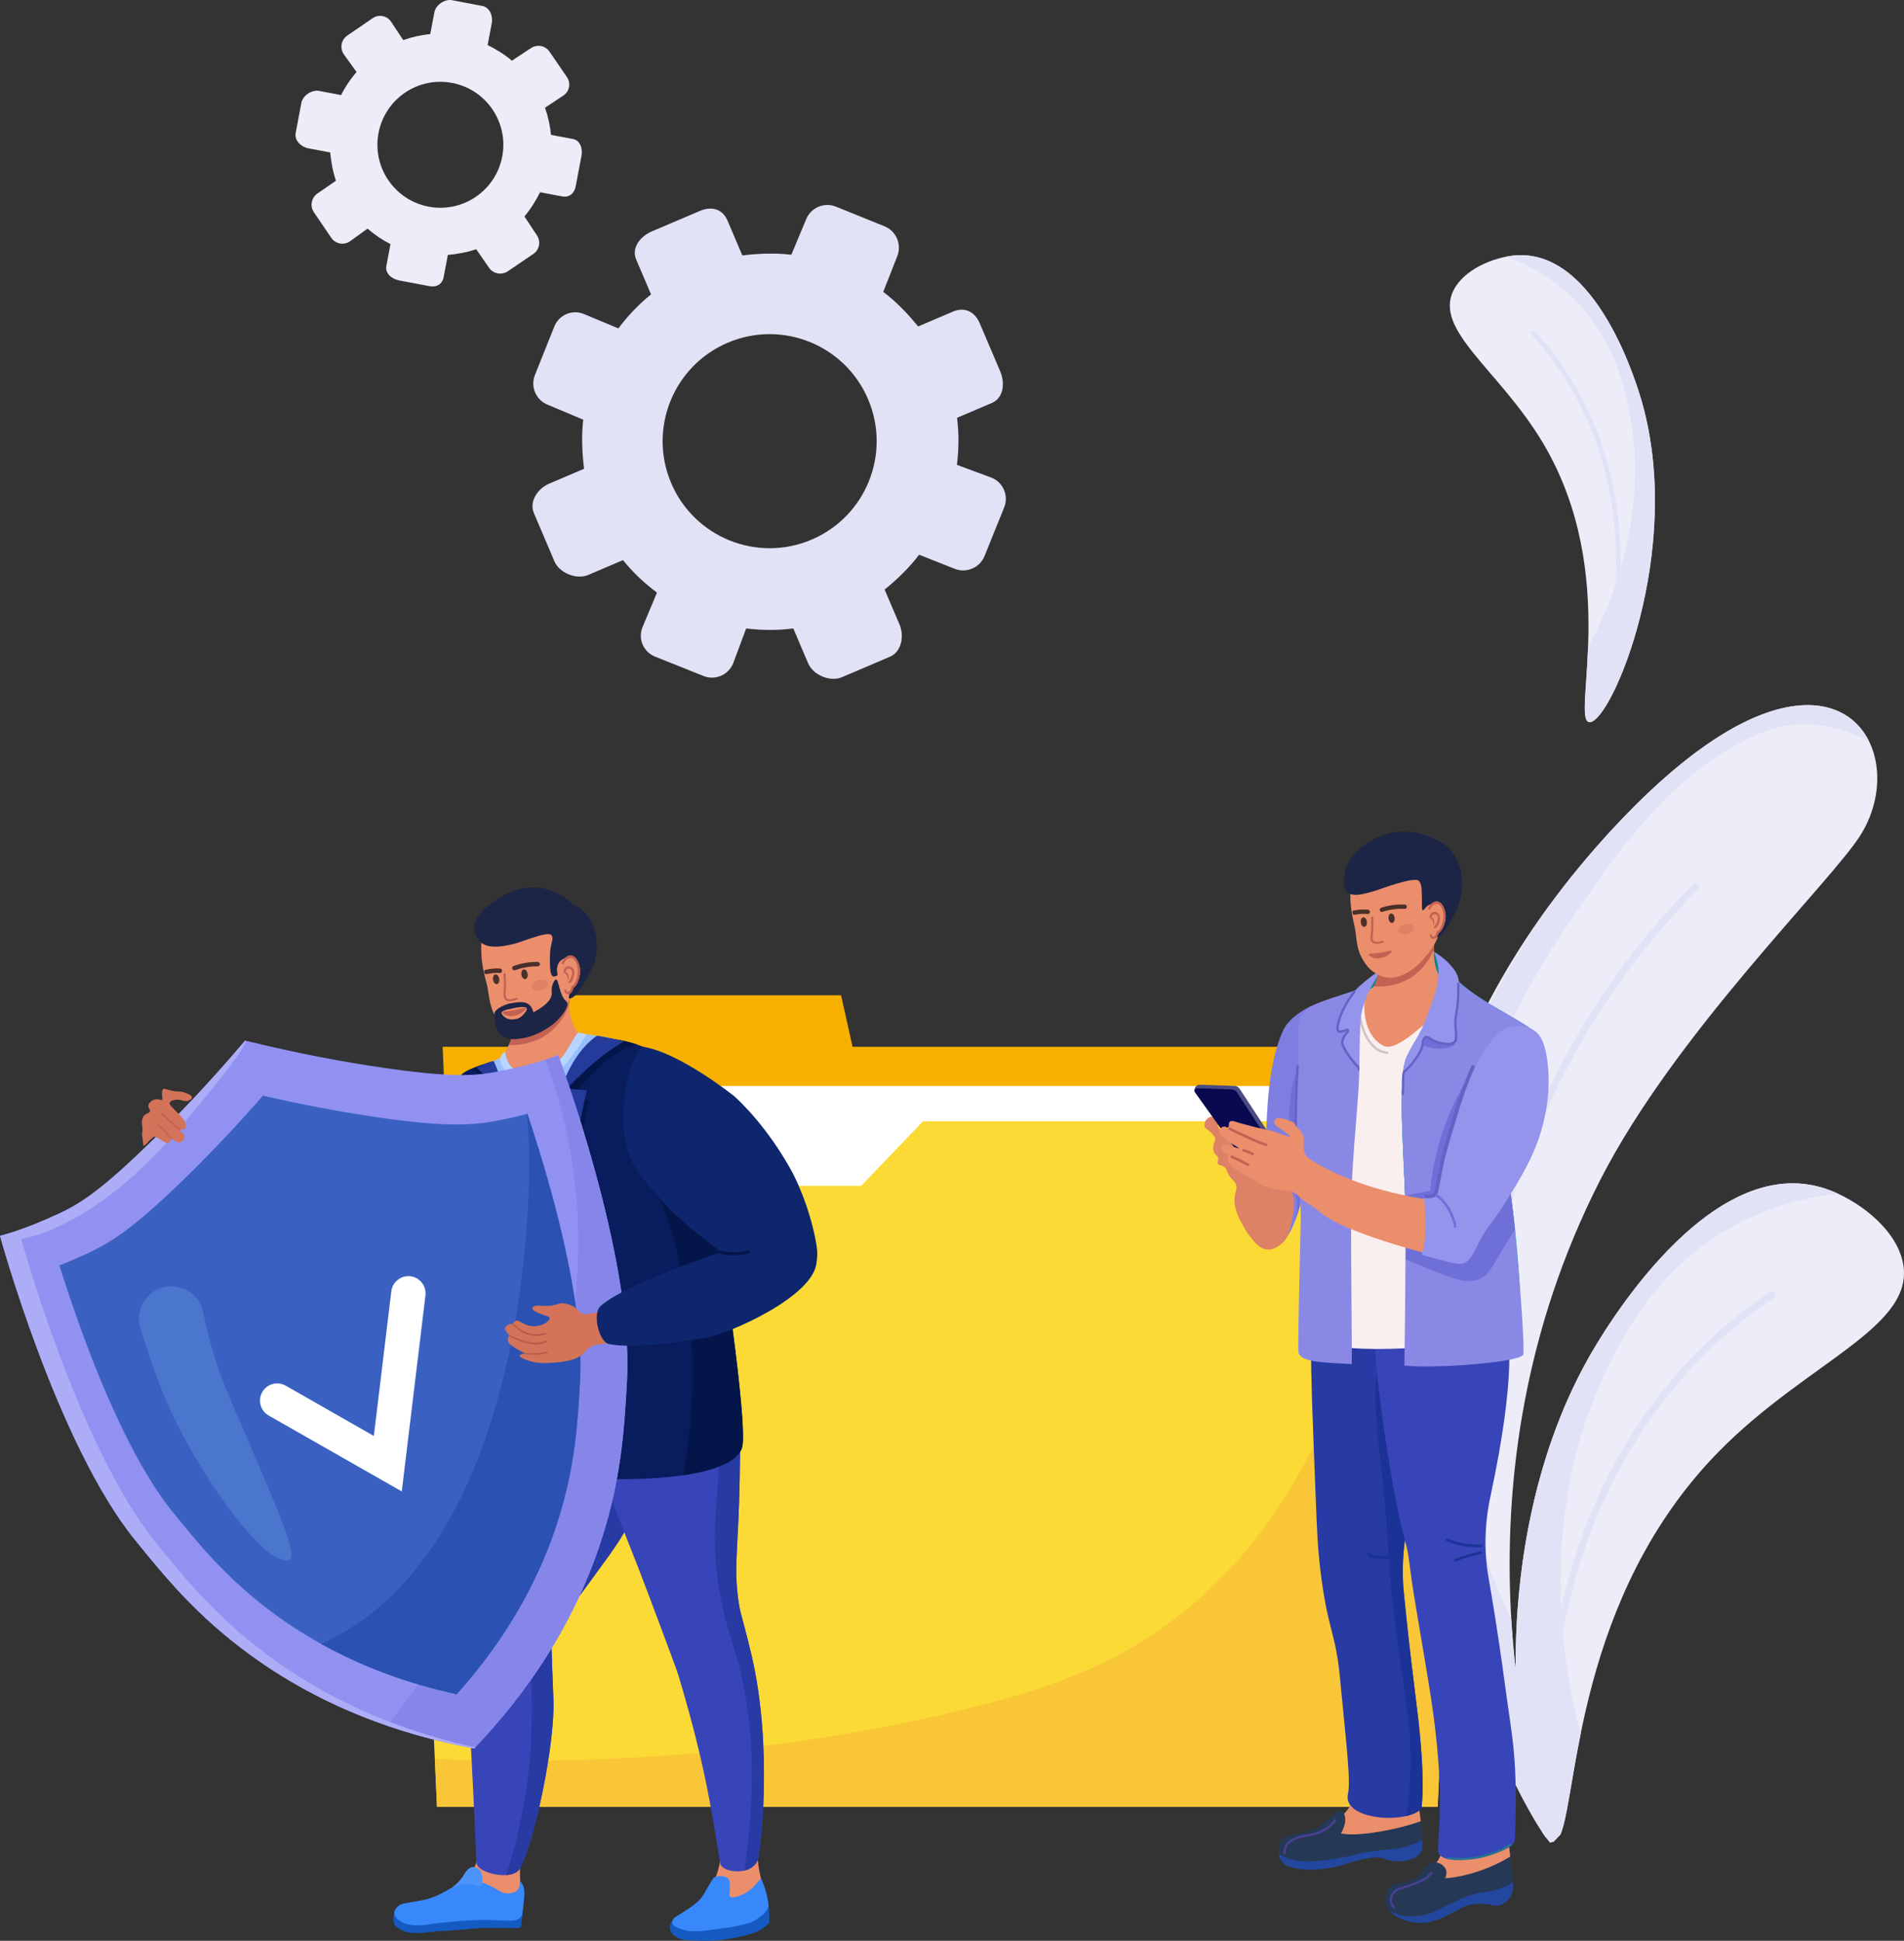 <?xml version="1.0" encoding="UTF-8"?>
<svg id="Calque_2" data-name="Calque 2" xmlns="http://www.w3.org/2000/svg" viewBox="0 0 1358.49 1384.43">
  <rect x="0" y="0" width="1358.49" height="1384.43" fill="#333333" stroke="none"/>
  <defs>
    <style>
      .cls-1 {
        fill: #adadf7;
      }

      .cls-2 {
        fill: #257493;
      }

      .cls-3 {
        fill: #fff;
      }

      .cls-4 {
        fill: #3845b8;
      }

      .cls-5 {
        fill: #c36252;
      }

      .cls-6 {
        fill: #b55848;
      }

      .cls-7 {
        fill: #6363c6;
      }

      .cls-8 {
        fill: #2b52b2;
      }

      .cls-9 {
        fill: #9191f2;
      }

      .cls-10 {
        fill: #f7b000;
      }

      .cls-11 {
        fill: #243b9b;
      }

      .cls-12 {
        fill: #3a61c1;
      }

      .cls-13 {
        fill: #081c5e;
      }

      .cls-14 {
        fill: #8989e5;
      }

      .cls-15 {
        fill: #145ac1;
      }

      .cls-16 {
        fill: #7e7ee0;
      }

      .cls-17 {
        fill: #f9c638;
      }

      .cls-18 {
        fill: #4a76ce;
      }

      .cls-19 {
        fill: #b8d5ff;
      }

      .cls-20 {
        fill: #253956;
      }

      .cls-21 {
        fill: #1b3396;
      }

      .cls-22 {
        fill: #0c8787;
      }

      .cls-23 {
        fill: #dd8064;
      }

      .cls-24 {
        fill: #4a4096;
      }

      .cls-25 {
        fill: #17a1a4;
      }

      .cls-26 {
        fill: #e2e2f7;
      }

      .cls-27 {
        fill: #49302a;
      }

      .cls-28 {
        fill: #ededf9;
      }

      .cls-29 {
        fill: #3888fc;
      }

      .cls-30 {
        fill: #8686ea;
      }

      .cls-31 {
        fill: #d37359;
      }

      .cls-32 {
        fill: #23479e;
      }

      .cls-33 {
        fill: #9494ed;
      }

      .cls-34 {
        fill: #f9efef;
      }

      .cls-35 {
        fill: #0d266d;
      }

      .cls-36 {
        fill: #d0c4c4;
      }

      .cls-37 {
        fill: #4c94fc;
      }

      .cls-38 {
        fill: #dd8266;
      }

      .cls-39 {
        fill: #1c2546;
      }

      .cls-40 {
        fill: #283aa3;
      }

      .cls-41 {
        fill: #4b4b82;
      }

      .cls-42 {
        fill: #eb8e6c;
      }

      .cls-43 {
        fill: #041649;
      }

      .cls-44 {
        fill: #fcda35;
      }

      .cls-45 {
        fill: #6f6fd8;
      }

      .cls-46 {
        fill: #97bfff;
      }

      .cls-47 {
        fill: #ffe85f;
      }

      .cls-48 {
        fill: #090951;
      }
    </style>
  </defs>
  <g id="_Ñëîé_1" data-name="Ñëîé 1">
    <g>
      <g>
        <g>
          <path class="cls-28" d="M1080.28,182.26c-14.72,1.42-35.41,9.75-43.04,24.52-14.84,28.72,32.52,57,63.63,109.18,56.44,94.65,18.95,200.02,33.55,199.17,15.6-.91,67.01-121.63,37.27-227.72-3.25-11.61-32.31-110.85-91.4-105.15Z"/>
          <path class="cls-26" d="M1080.28,182.26c-1.86,.18-3.82,.47-5.84,.87,11.78,4.23,25.06,10.69,37.84,20.75,40.7,32.01,48.35,78.31,51.9,99.8,1.72,10.41,9.64,63.5-17.69,129.87-4.11,9.98-8.65,19.35-13.42,28.11-1.19,32.4-5.28,53.86,1.34,53.47,15.6-.91,67.01-121.63,37.27-227.72-3.25-11.61-32.31-110.85-91.4-105.15Z"/>
          <path class="cls-26" d="M1094.82,235.87c-.89,.04-1.39,.06-2.27,.09-.7,.64-.82,1.64-.27,2.24,18.37,20.06,32.87,43.07,43.09,68.43,21.5,53.32,19.58,106.04,14,141.4-.14,.88,.45,1.59,1.33,1.59,.88,0,1.71-.71,1.85-1.59,5.64-35.74,7.58-89.04-14.16-142.96-10.34-25.64-24.99-48.91-43.57-69.19Z"/>
        </g>
        <g>
          <path class="cls-28" d="M1159.17,582.21c-293.11,303.73-91.15,670.07-53.84,731.45,.82,1.35,2.62,.63,2.12-.85-15.8-46.98-75.29-256.13,34.23-470.94,53.69-105.3,165.24-213.04,185.96-246.44,39.81-64.17-22.53-164.45-168.48-13.22Z"/>
          <path class="cls-26" d="M1159.17,582.21c-292.51,303.11-78.88,704.4-54.07,731.07,1.11,1.2,2.73,.66,2.22-.88-7.49-22.35-24.35-79.88-28.99-156.72-28.96-63.73-50.54-137.08-49.34-213.04,.79-50,11.87-127.92,45.62-204.63,18.09-41.11,36.42-67.61,60.8-102.86,34.71-50.18,66.38-84.03,106.62-105.53,15.73-8.4,32.32-14.69,53.72-12.62,14.72,1.42,27.63,6.4,37.81,11.78-18.15-36.62-78.05-46.39-174.39,53.44Z"/>
          <path class="cls-26" d="M1211.78,630.7c-.95-1.06-2.43-1.23-3.29-.37-35.99,35.93-66.78,77.35-91.55,123.15-31.7,58.62-53.75,125.17-63.75,192.45-13.88,93.34-4.48,175,5.85,227.06,3.31,16.69,7.3,33.51,11.86,50.03,.37,1.35,1.68,2.29,2.91,2.08,1.22-.2,1.91-1.45,1.54-2.8-4.52-16.39-8.48-33.07-11.76-49.63-10.25-51.65-19.57-132.66-5.8-225.28,9.93-66.77,31.8-132.81,63.27-191,24.58-45.46,55.15-86.57,90.87-122.24,.86-.86,.8-2.41-.15-3.47h0Z"/>
          <g>
            <path class="cls-28" d="M1303.35,848.23c-84.01-29.16-161.36,105.07-170.19,120.83-80.75,143.95-48.51,337.86-26.13,344.69,.44,.14,.87,.19,1.28,.17l5.05-5.29c12.36-28.87,11.51-169.68,112.82-273.01,63.72-64.99,142.66-89.45,131.18-136.5-5.9-24.19-33.08-43.62-54.01-50.89Z"/>
            <path class="cls-26" d="M1133.16,969.06c-80.75,143.95-48.51,337.86-26.13,344.69,.44,.13,.86,.19,1.27,.18l5.06-5.3c4.66-10.87,7.44-37.61,14.51-72.25-3.87-14.43-7.16-29.67-9.62-45.66-16.36-106.28,13.92-180.78,20.1-195.33,12.76-30.03,40.24-94.74,110.8-126.98,22.16-10.12,43.77-14.85,62.41-16.85-2.79-1.3-5.55-2.41-8.2-3.33-84.02-29.16-161.36,105.07-170.19,120.82Z"/>
            <path class="cls-26" d="M1263.25,921.15c-34.21,22.97-63.76,51.68-87.86,85.36-50.68,70.82-66.68,149.1-71.08,203.13-.11,1.33,.85,2.66,2.13,2.97,1.28,.31,2.39-.52,2.5-1.84,4.36-53.45,20.18-130.88,70.3-200.92,23.83-33.3,53.05-61.69,86.89-84.41,1-.67,1.18-2.17,.4-3.36-1.28-.37-2-.57-3.27-.94Z"/>
          </g>
        </g>
      </g>
      <path class="cls-28" d="M316.57,197.52l2.97-15.68c6.58-.57,13.87-1.86,20.22-4.07l9.16,13.22c2.96,4.35,9.03,5.5,13.38,2.54l18.24-12.39c4.35-2.96,5.5-8.94,2.54-13.29l-8.92-13.47c4.38-5.1,8.25-11.34,11.19-17.26l15.68,2.97c5.17,.98,8.78-2.13,9.75-7.3l4.1-21.64c.98-5.17-.93-11.02-6.1-12l-15.68-2.97c-.57-6.58-2.03-12.99-4.24-19.33l13.14-8.72c4.35-2.96,5.46-8.81,2.49-13.16l-12.41-18.13c-2.96-4.35-8.95-5.45-13.3-2.49l-13.54,8.94c-5.1-4.38-11.41-8.23-17.33-11.17l2.97-15.68c.98-5.17-1.54-11.21-6.71-12.19L322.54,.14c-5.17-.98-11.61,3.36-12.59,8.53l-2.97,15.68c-6.58,.57-12.93,2.04-19.27,4.25l-8.69-13.13c-2.96-4.35-8.8-5.45-13.14-2.49l-18.13,12.42c-4.35,2.96-5.44,8.95-2.48,13.3l9.11,12.66c-4.38,5.1-8.06,10.53-11,16.45l-15.68-2.97c-5.17-.98-11.67,3.28-12.65,8.45l-4.1,21.64c-.98,5.17,3.82,9.88,8.99,10.86l15.68,2.97c.57,6.58,1.88,13.81,4.09,20.15l-13.22,9.13c-4.35,2.96-5.5,9.02-2.53,13.36l12.39,18.24c2.96,4.35,8.94,5.5,13.29,2.54l12.59-9.09c5.1,4.38,10.46,8.08,16.38,11.02l-2.97,15.68c-.98,5.17,3.87,9.24,9.04,10.22l21.64,4.1c5.17,.98,9.28-1.39,10.26-6.56Zm-46.5-102.61c4.62-24.38,28.12-40.39,52.5-35.77s40.39,28.12,35.77,52.5c-4.62,24.38-28.12,40.39-52.5,35.77-24.38-4.62-40.39-28.12-35.77-52.5Z"/>
      <path class="cls-26" d="M680.01,222.25l-24.95,10.63c-7.03-8.75-15.75-17.83-24.87-24.7l10.01-25.44c3.34-8.3-.77-17.96-9.07-21.3l-34.75-14.05c-8.3-3.34-17.83,.68-21.17,8.98l-10.59,25.34c-11.34-1.37-23.82-.92-34.95,.52l-10.63-24.95c-3.51-8.23-11.31-10.38-19.54-6.87l-34.44,14.67c-8.23,3.5-14.69,11.73-11.18,19.96l10.63,24.95c-8.75,7.03-16.43,15.15-23.3,24.27l-24.74-10.31c-8.3-3.34-17.61,.63-20.95,8.92l-13.87,34.68c-3.34,8.3,.77,17.8,9.07,21.14l25.42,10.67c-1.37,11.34-.83,23.91,.61,35.03l-24.95,10.63c-8.23,3.5-14.38,12.77-10.87,21l14.67,34.44c3.51,8.23,15.73,13.23,23.96,9.72l24.95-10.63c7.03,8.75,15.11,16.32,24.23,23.19l-10.33,24.69c-3.34,8.3,.61,17.58,8.91,20.92l34.67,13.86c8.3,3.34,17.79-.77,21.13-9.07l9.27-24.83c11.34,1.37,22.5,1.43,33.63-.01l10.63,24.95c3.5,8.23,15.66,13.39,23.89,9.88l34.44-14.67c8.23-3.5,10.33-14.74,6.83-22.97l-10.63-24.95c8.75-7.03,17.73-15.71,24.6-24.83l25.39,10.03c8.3,3.34,17.93-.76,21.27-9.06l14.04-34.75c3.34-8.3-.69-17.83-8.98-21.17l-24.74-9.18c1.37-11.34,1.52-22.42,.08-33.55l24.95-10.63c8.23-3.5,9.39-14.2,5.88-22.43l-14.67-34.44c-3.51-8.23-10.74-11.79-18.97-8.29Zm-100.95,162.7c-38.79,16.52-83.64-1.53-100.16-40.32-16.52-38.79,1.53-83.64,40.32-100.16,38.8-16.52,83.64,1.53,100.16,40.32,16.52,38.79-1.53,83.64-40.32,100.16Z"/>
      <g>
        <polygon class="cls-10" points="608.32 746.74 600.09 709.98 382.53 709.98 374.3 746.74 315.83 746.74 334.76 1189.7 1002.8 1189.7 1021.73 746.74 608.32 746.74"/>
        <rect class="cls-3" x="351.97" y="774.7" width="626.59" height="349.71"/>
        <polygon class="cls-44" points="658.52 799.88 614.47 845.85 291.56 845.85 311.79 1288.81 1025.77 1288.81 1047.35 799.88 658.52 799.88"/>
        <path class="cls-17" d="M1008.13,799.88c-8.32,66.07-24.64,118.05-37.96,153.08-23.83,62.65-53.01,139.34-127.62,198.33-44.91,35.51-92.43,53.65-165.57,70.71-81.69,19.05-205.79,39.18-366.74,32.69l1.56,34.12h713.98l21.58-488.93h-39.22Z"/>
        <path class="cls-47" d="M454.56,889.92l-109.5-.73c-4.35-.03-7.91,3.45-7.96,7.8-.51,37.4-2.11,195.64,7.01,195.64,20.7,0-4.44-77.37,48.29-140.33,17.72-21.17,44.11-36.99,65.57-47.36,7.53-3.64,4.95-14.97-3.41-15.02Z"/>
      </g>
      <g>
        <path class="cls-43" d="M219.48,912.49c17.21-15.84,79.12-37.54,86.37-38.15,4.3-.36,11.36-4.08,18.32-.98,6.82,3.04,16.08,20.89,14.9,22.74-22.08,34.68-58.11,40.81-72.44,42.95-40.61,6.07-56.11,5.02-63.97,3.31-6.2-1.35,11.18-24.7,16.8-29.88Z"/>
        <path class="cls-43" d="M331.24,765.08c11.7-8.53,43.3,8.42,52.31,25.85,5.65,10.92-1.25,34.65-19.43,67.65-27.17,49.33-37.79,53.69-47.13,59.78-5.66,3.69-7.18-18.2-22.28-18.55-18.71-.43-4.17-105.05,36.52-134.73Z"/>
        <path class="cls-15" d="M283.05,1363.62c2.36-.72,3.89,4.36,9.71,6.76,2.78,1.15,5.23,1.14,9.71,.78,9.15-.74,13.82-1.92,20.18-2.86,8.73-1.29,15.92-1.41,24.27-1.56,8.76-.15,7.45,.33,12.26,0,6.86-.47,12.78-4.2,13.61-2.28,.23,.54-.26,3.28-.58,5.66-.36,2.65,.04,3.36-.51,4.16-.87,1.27-3.01,1.13-4.85,1.04-4-.19-8.01,.18-12.01,0-2.94-.13-5.28-.09-9.96,0-5.91,.11-7.87,.51-17.12,1.3-14.67,1.25-12.01,.43-18.9,1.3-4.72,.6-9.46,1.42-15.58,.78-1.08-.11-4.71-.53-8.43-2.86-1.48-.92-2.78-1.76-3.58-3.38-1.62-3.3-.34-8.19,1.79-8.84Z"/>
        <path class="cls-15" d="M482.8,1367.84c3.17-.93,5.02,1.97,10.39,3.64,2.88,.89,5.21,.85,9.87,.78,7.79-.12,9.58-1.46,21.57-3.38,9.72-1.55,11.2-1.1,14.03-3.12,5.86-4.17,5.83-10.59,8.06-10.39,2.78,.24,2.08,16.37,2.08,16.37,0,0-2.43,2.45-4.68,3.9-4.32,2.78-8.27,3.86-10.39,4.42-11.19,2.92-19.75,3.9-19.75,3.9,0,0-9.47,1.08-23.91,0-1.27-.1-5.36-.45-8.84-3.12-2.39-1.84-2.96-3.59-3.12-4.16-.09-.32-.48-1.82,0-3.64,.6-2.27,2.43-4.54,4.68-5.2Z"/>
        <path class="cls-42" d="M332.86,1341.79c3.51-3.79,4.86-7.44,7.02-13.25,6.24-16.84-1.69-26.63,3.9-31.96,6.26-5.97,24.6-1.72,29.62,8.19,3.32,6.55-1.95,10.13-2.34,24.95-.44,16.86,1.56,29.23,1.56,29.23,0,0-5.08-.49-15.2-1.17-14.89-.99-21.26,4.08-28.45-.78-1.01-.68-4.26-2.88-4.29-5.85-.03-3.38,4.15-5,8.19-9.36Z"/>
        <path class="cls-42" d="M513.34,1305.15c4.34-7.91,21.37-10.24,27.29-3.9,3.66,3.92-1.55,11.61,0,25.56,1.55,13.93,4.68,20.04,4.68,20.04,0,0-7.6,7.18-14.03,9.74-8.94,3.57-23.75,6.47-26.9,1.17-.97-1.64-2.29-4.04,3.9-14.42,10.91-18.32,2.07-32.75,5.07-38.2Z"/>
        <path class="cls-42" d="M367.17,731.24c1-8.17,.25-17.15,2-24.21,4.18-16.86,28.39-25.47,35.55-19.56,4.3,3.55,.5,11.1,1.18,26.73,1.42,32.77,16.64,23.32,20.79,25.88,5.81,3.6-7.91,11.21-14.87,15.76-9.79,6.4-29.8,30.34-39.47,25.86-16.64-7.7-18.34-23.77-15.69-26.49,2.01-2.07,8.87-10.62,10.51-23.97Z"/>
        <path class="cls-5" d="M392.73,727.56c7.51-4.53,11.83-13.8,13.47-15.22,.25,.37-.24,3.48-.12,3.89-1.61,5.72-11.59,29.85-43.18,29.29,1.76-2.77,2.74-7.42,3.13-11.05,11.82-.07,20.38-3.09,26.7-6.9Z"/>
        <path class="cls-42" d="M355.94,649.15c10.74-6.72,22.66-3.53,25.8-2.56,13.57,4.21,20.18,15.71,22.8,20.27,9.22,16.03,6.37,31.99,5.55,36.21-2.57,13.24-22.76,41.52-42.14,34.59-6.55-2.34-10.64-6.19-14.4-12.52-5.01-8.43-4.34-16.34-6.51-24.15-2.59-9.35-3.54-16.44-3.59-21.12-.03-3.17-2.03-21.65,12.48-30.73Z"/>
        <path class="cls-27" d="M366.44,689.09c2.13-.78,4.31-1.41,6.52-1.88,3.51-.75,7.1-1.1,10.7-1.04,.9,.01,1.61,.76,1.57,1.66h0c-.04,.85-.74,1.51-1.59,1.5-3.38-.05-6.74,.28-10.03,.98-2.07,.44-4.12,1.03-6.11,1.76-.79,.29-1.67-.11-1.99-.89-.34-.83,.08-1.77,.92-2.08Z"/>
        <path class="cls-5" d="M359.93,694.28c.43-.06,.82,.22,.86,.62,.26,2.83,.36,5.72,.3,8.59-.03,1.37-.09,2.53-.14,3.56-.15,2.85-.22,4.28,.64,5.07,1.06,.97,3.42,.84,6.68-.36,.4-.15,.84,.02,.99,.38h0c.16,.38-.06,.81-.49,.96-.63,.23-1.24,.43-1.81,.59-3.03,.84-5.21,.66-6.51-.53-1.32-1.21-1.23-2.96-1.07-6.11,.05-1.02,.11-2.17,.14-3.52,.06-2.82-.04-5.66-.3-8.44-.04-.39,.28-.75,.71-.81Z"/>
        <path class="cls-27" d="M373.65,691.57c1.22-.21,2.46,1.16,2.79,3.06,.32,1.9-.4,3.6-1.62,3.81-1.22,.21-2.46-1.16-2.79-3.06-.32-1.9,.4-3.6,1.62-3.81Z"/>
        <path class="cls-27" d="M353.4,695.13c1.22-.21,2.46,1.16,2.79,3.06,.32,1.9-.4,3.6-1.62,3.81-1.22,.21-2.46-1.16-2.79-3.06-.32-1.9,.4-3.6,1.62-3.81Z"/>
        <path class="cls-27" d="M346.38,691.8c1.96-.46,3.95-.76,5.95-.9,1.53-.11,3.04-.11,4.52-.02,.74,.04,1.34,.82,1.33,1.71-.01,.84-.58,1.48-1.28,1.43-1.39-.08-2.81-.08-4.25,.02-1.89,.13-3.78,.42-5.63,.85-.68,.16-1.37-.38-1.57-1.2h0c-.21-.87,.22-1.72,.94-1.89Z"/>
        <path class="cls-5" d="M359.57,721.45l2-.15c2.89-.22,5.78-.71,8.58-1.45l3.64-.96c.83-.22,1.55,.25,1.27,.82-.84,1.71-4.65,4.32-8.51,5-3.83,.68-6.52-.75-7.92-2.04-.48-.44,.07-1.14,.93-1.21Z"/>
        <path class="cls-23" d="M384.12,699.11c3.11-.94,6.1-.13,6.69,1.81,.59,1.94-1.45,4.28-4.56,5.23-3.11,.94-6.1,.13-6.69-1.81-.59-1.94,1.45-4.28,4.56-5.23Z"/>
        <path class="cls-39" d="M355.04,641.27c31.36-20.4,53.73,3.71,53.73,3.71,0,0,22.86,8.17,15.58,41.18,0,0-10.48,25.71-18.15,26.18-2.37,.15,8.59-26.44,3.82-29.43-2-1.26-8.68,.3-10.83,3.25-3.42,4.7-.7,9.11-1.58,9.63-4.74,2.78-5.46-1.52-5.22-14.71,.15-8.23,3.26-11.65,.95-14.11-2.72-2.89-20.75,4.88-26.27,6.22-12.05,2.93-24.07,4.42-27.86-6.97-1.68-5.03-1.84-13.47,15.82-24.95Z"/>
        <g>
          <path class="cls-42" d="M407.36,681.58c3.39,.36,5.6,5.24,6.24,8.43,1.54,7.63-3.69,16.52-7.42,16.08-4.14-.48-8.67-12.76-4.98-19.91,.13-.25,2.65-4.98,6.16-4.6Z"/>
          <g>
            <path class="cls-5" d="M406.29,699.32c-.11,.17-.19,.3-.19,.3,0-.01,.07-.12,.19-.3Z"/>
            <path class="cls-5" d="M404.23,689.55c1.67-.83,3.59-.06,4.54,1.09,1.67,2,1.01,5.52-.06,7.93-.45,1-1.31,2.59-2.39,2.78-.12,.02-1.38,.08-.22-1.73,.09-.15,.17-.27,.25-.39,.08-.11,.17-.25,.27-.41,.59-.93,.35-.54,.02-.03,.45-.72,1.05-1.84,1.34-3.11,.39-1.73,.26-3.14-.35-3.87-.56-.67-1.75-1.11-2.7-.65-.69,.34-1.17,1.1-1.31,2.04-.06,.41-.36,.73-.74,.73-.5,0-.91-.5-.83-1.05,.22-1.49,1.02-2.74,2.19-3.32Z"/>
            <path class="cls-5" d="M406.35,699.23s-.04,.06-.06,.09c.1-.16,.23-.35,.34-.53,0,0-.01,.02-.02,.03-.07,.12-.16,.25-.27,.41Z"/>
          </g>
          <path class="cls-5" d="M400.88,686.62c-.18,.47,.05,1.02,.5,1.19,.39,.15,.8-.05,.96-.45,.43-1.12,1.33-2.76,3.05-3.54,.49-.22,1.63-.73,2.88-.27,1.17,.43,1.82,1.51,2.29,2.29,1.2,1.98,1.77,4.4,1.7,7.17-.13,5.16-2.49,9.69-4.01,10.22-.47,.16-.56,.62-.67,1.15-.29,1.43-.74,2.79-2.11,3.02h0c-.68,.12-.99-.01-1.31-1.08-.13-.44-.54-.71-.95-.62h0c-.45,.11-.7,.62-.55,1.11,.38,1.24,1.13,2.65,3.11,2.31h0c2.58-.44,3.15-3.26,3.36-4.32,0-.03,.01-.05,.02-.08,2.18-1.19,4.56-6.14,4.7-11.61,.1-3.92-1.02-6.63-1.98-8.21-.54-.89-1.44-2.38-3.15-3.01-1.81-.67-3.38,.04-3.97,.3-2.2,.99-3.33,3.04-3.87,4.42Zm7.89,18.28h0s0,0,0,0Z"/>
          <path class="cls-5" d="M404.49,693.84c.92,.67,1.07,1.95,1.15,2.57,.17,1.37-.19,2.71-.43,2.69-.32-.02,.07-2.45-1.37-4.12-.74-.86-1.58-1.05-1.52-1.32,.07-.31,1.29-.47,2.17,.18Z"/>
        </g>
        <path class="cls-46" d="M359.41,753.98s.02,0,.03,0c-.07,.07-.07,.05-.03,0Z"/>
        <path class="cls-46" d="M331.24,765.08c2.89-1.67,24.21-9.73,28.17-11.1-.05,.04-.04,.06,.03,0,0,0-.02,0-.03,0,.19-.14,1.21-.52,2.76,2.86,2.5,5.45,8.27,8.88,12.64,9.87,11.42,2.6,23.95-7.99,29.82-17.67,4-6.59,6.93-11.86,8.27-11.75,33.93,2.76,53.58,13.06,65.02,22.15,11.12,8.84,15.19,22.61,18.7,32.74,4.11,11.86,5.23,57.06,16.26,118.5,10.2,56.83,13.63,89.91,13.63,89.91,0,0-3.77,3.27-19.27,2.08-48.63-3.73-54.69-12.32-79.36-11.43-29.64,1.07-58.79,11.69-58.79,11.69,0,0-.17-73.62-11.98-119.28-3.28-12.7-8.12-31.39-20.72-51.97-6.44-10.51-7.93-64.99-5.15-66.6Z"/>
        <path class="cls-4" d="M358.2,1058.8c19.92-78.98,16.05-105.57,31.96-110.7,22.9-7.39,68.53,35.53,72.5,81.08,3.21,36.79-21.15,70.67-28.07,80.3-14.03,19.52-30.54,41.72-37.7,51.3-2.35,3.15-3.58,6.99-3.47,10.92,.19,7.34,.6,21.08,1.42,39.9,1.42,32.66-13.84,103.11-23.83,121.17-5.18,9.36-30.84,3.62-31.13-4.23-1.81-49.73-7.63-153.37-8.77-173.53-.13-2.25,.19-4.49,.93-6.62,3.38-9.68,13.93-41.13,26.16-89.59Z"/>
        <path class="cls-29" d="M284.14,1359.72c2.14-1.85,4.06-1.95,10.91-3.12,5.38-.92,8.08-1.38,10.39-2.08,4.79-1.45,8.6-3.38,9.1-3.64,2.19-1.13,2.79-1.64,5.72-3.12,.94-.48,3.67-1.86,6.24-2.86,3.38-1.32,8.74-3.4,14.81-2.6,3.13,.42,5.31,1.45,8.84,3.12,5.83,2.76,7.48,5.04,11.69,5.2,.99,.04,3.5,.1,5.98-1.3,4.29-2.42,2.33-7.43,3.33-7.2,.81,.19,3.55,3.64,2.9,10.83-.76,8.45-1.14,12.68-2.08,14.03-3.7,5.34-12.2,2.15-30.14,2.6-17.93,.45-35.6,3.12-35.6,3.12-4.03,.61-13.9,2.19-20.79-2.34-1.18-.78-4.03-2.65-4.16-5.46-.12-2.62,2.19-4.62,2.86-5.2Z"/>
        <path class="cls-37" d="M330.65,1337.9c.48-.79,2.5-4.65,5.29-5.82,1.96-.82,4.54,.17,6.41,1.93,.95,.89,1.17,1.97,1.56,3.9,.38,1.88,1.14,5.62-.52,7.02-1.5,1.27-4.29,0-5.98-.52-10.67-3.28-23.97,9.27-24.43,8.58-.4-.6,12.3-6.21,17.67-15.07Z"/>
        <path class="cls-40" d="M377.86,1175.5c-.55-8.03,1.74-16,6.47-22.51,18.36-25.29,59.32-64.42,43.77-150.05,4.04,9.05,33.71,16.48,34.56,26.25,3.21,36.79-21.15,70.67-28.07,80.3-14.03,19.52-30.54,41.72-37.71,51.3-2.35,3.15-3.58,6.99-3.47,10.92,.19,7.34,.6,21.08,1.42,39.9,1.42,32.66-13.84,103.11-23.83,121.17-1.65,2.99-5.39,4.43-9.72,4.77,6.26-19.86,12.09-43.66,15.58-70.84,4.14-32.32,2.35-71.53,1-91.2Z"/>
        <path class="cls-4" d="M513.73,959.02c11.22,17.72,12.74,43.85,14.03,66.27,.4,6.83,.26,14.17,0,28.85-.9,50.03-3.94,60.1-1.56,82.64,1.57,14.87,3.46,15.88,10.13,44.44,15.41,65.96,6.16,141.07,4.29,145.62-4.86,11.83-25.63,8.95-26.76,2.33-6.06-35.31-9.51-66.23-29.76-133.91-1.09-3.63-6.18-17.23-16.37-44.44-21.88-58.41-22.28-56.08-31.96-83.42-23.59-66.58-12.32-55.27-30.4-101.35-7-17.85-10.52-24.19-7.02-30.4,11.84-21.01,90.25-16.29,115.38,23.39Z"/>
        <path class="cls-29" d="M481.6,1367.66c4.07-2.84,15.95-8.87,20.05-15.72,1.33-2.22,7.06-12.23,7.68-12.57,4.06-2.24,8.76-.83,10.12,.61,1.4,1.48,1.36,3.84,1.3,7.28-.06,3.77-.74,4.63,0,5.46,1.92,2.15,8.81-1.17,9.61-1.56,3.91-1.92,6.76-4.68,6.76-4.68,1.74-1.69,5.82-6.58,5.82-6.58,0,0,4.22,8.37,5.31,18.27,.77,7.02-12.18,13-12.18,13-7.25,2.6-15.53,3.7-20.79,4.42-14.9,2.03-21.7,3.2-29.36,.52-1.55-.54-6.21-2.17-6.24-4.42-.01-1.24,.45-3,1.91-4.02Z"/>
        <path class="cls-40" d="M513.73,959.02c11.22,17.72,12.74,43.85,14.03,66.27,.4,6.83,.26,14.17,0,28.85-.9,50.03-3.94,60.1-1.56,82.64,1.57,14.87,3.46,15.88,10.13,44.44,15.41,65.96,6.16,141.07,4.29,145.62-1.71,4.16-5.38,6.49-9.48,7.49,10.86-72.96,3.36-122.46-6.42-155.16-3.6-12.05-9.16-27.35-12.51-51.5-5.75-41.51,1.74-60.91,.74-98.58-.47-17.5-4.33-47.99-15.45-83.86-.4-1.31-.81-2.59-1.22-3.85,7.02,4.85,13.05,10.72,17.44,17.66Z"/>
        <path class="cls-13" d="M348.81,758c14.49,22.4,14.99,43.02,14.99,43.02,0,0,2.65,13.45,9.66,44.69,5.16,23.02,11.61,51.73,15.72,51.31,2.72-.28,3.4-13.15,4.69-37.52,1.44-27.28,.93-45.45,5.79-70.62,.83-4.28,2.12-10.35,5.24-17.66,3.61-8.43,9.5-22.22,23.45-28.41,6.75-3,8.47-1.68,11.13-1.3,28.04,4.05,47.59,19.89,56.8,45.44,6.24,17.33,11.54,58.82,17.31,97.11,15.48,102.54,17.95,141.34,15.89,148.44-10.02,34.52-176.55,24.05-173.83,4.93,5.74-40.33-11.4-117.76-16.58-141.33-4.54-20.7,3.25-35.95-5.69-59.71-4.17-11.07-10.49-48.46-4.91-68.17,1.49-5.28,20.33-10.22,20.33-10.22Z"/>
        <path class="cls-43" d="M337.75,762.74c6.17-3.03,9.28-3.35,9.28-3.35,14.49,22.4,16.77,41.63,16.77,41.63,0,0,2.65,13.45,9.66,44.69,5.16,23.02,11.61,51.73,15.72,51.31,2.72-.28,3.4-13.15,4.69-37.52,1.44-27.28,.93-45.45,5.79-70.62,.83-4.28,2.12-10.35,5.24-17.66,3.61-8.43,9.5-22.22,23.45-28.41,6.75-3,8.47-1.68,11.13-1.3,5.09,.74,9.9,1.87,14.43,3.37-3.08,1.08-6.5,2.47-10.11,4.27-21.13,10.54-34.21,33.93-34.21,33.93l10.48,1.93-27.87,133.34-52.41-128.65,11.59-7.72s-.63-7.24-13.63-19.24Z"/>
        <path class="cls-19" d="M360.43,750.27s-.05,2.16,1.75,6.57c2.26,5.55,8.27,8.88,12.64,9.87,11.42,2.6,23.95-7.99,29.82-17.67,4-6.59,6.99-12.63,8.33-12.52,1.96,.16,3.81,1.11,5.68,1.32-1.75,2.88-4.11,6.58-7.12,10.76-7.7,10.7-11.69,16.12-18.76,19.86-3.16,1.67-9.98,5.28-18.48,3.59-.95-.19-11.1-2.37-15.72-11.03-1.4-2.61-1.58-3.85-1.89-5.81,.32-1.77,2.35-4.46,3.76-4.94Z"/>
        <path class="cls-11" d="M352.33,756.99c2.71,6.15,2.48,6.07,5.4,13.96,5.94,16.08,9.38,28.8,11.59,37.24,10.66,40.73,19.05,82.4,20.14,82.21,1.6-.28-11.45-117.49,36.4-151.6,7.09,1.09,13.45,2.53,19.14,4.2-20.34,11.4-40.44,33.46-40.44,33.46l14.09,1.38-27.95,128.28-46.21-116.97,10.76-6.34s-2.79-9.25-14.91-21.19c2.01-.83,8.94-4.89,12-4.64Z"/>
        <path class="cls-39" d="M352.88,722.55c-.24,1.18-.15,2.69,0,3.68,1.04,6.6,1.1,8.91,5.58,12.52,1.23,.99,5.12,3.38,11.65,2.23,2.15-.38,10.44-.63,22.38-8.81,7.54-5.17,14.87-15.31,11.51-17.96-4.82-3.8-5.27-15.26-7.15-15.51-.99-.13-2.15,2.42-2.57,3.56-1.03,2.79-.59,4.96-.59,6.34,0,5.73-7.65,10.62-13.14,13.52-1.95-8.34-8.39-7.91-16.36-6.39-3.82,.73-8.71,3.13-10.55,5.34-.26,.21-.45,.53-.58,.92-.04,.08-.06,.16-.08,.25-.02,.08-.05,.16-.06,.24,0,.01,0,.03-.01,.04,0,0,0,.02,0,.02Zm13.87-3.45c8.16-1.64,12.5-1.14,5.88,5.43-1.25,1.24-2.84,2.1-4.57,2.4-.88,.15-1.65,.24-2.3,.29-.01,0-.03,0-.04,0-2.79,.2-5.54-1.04-7.23-3.25-1.98-2.59,.25-3.26,8.27-4.87Z"/>
        <path class="cls-43" d="M482.62,891.18c-15.48-57.94-41.92-94.23-36.97-97.77,3.31-2.37,19.12,11.14,64,63.92,1.3,8.85,2.61,17.87,3.95,26.72,15.48,102.54,17.95,141.34,15.89,148.44-2.99,10.32-19.98,16.62-42.24,19.87,8.06-43.28,11.78-99.77-4.62-161.18Z"/>
        <g>
          <g>
            <path class="cls-9" d="M338.36,1247.2c25.25-26.49,67.43-76.35,90.74-148.74,14.2-44.1,16.33-78.73,18.26-113.8,4.83-88.19-49.09-232.04-49.09-232.04,0,0-14.86,6.39-43.96,11.93-16.07,3.06-33.94,4.05-82.51-3.13-25.11-3.71-58.15-9.57-96.87-19.15-25.76,30.45-49.1,54.56-67.28,72.28-35.15,34.28-50.2,43.95-65.02,50.89-26.83,12.56-42.62,16.09-42.62,16.09,0,0,40.6,148.16,96.19,216.79,22.11,27.29,44.13,54.1,81.48,81.52,61.31,45.01,124.7,60.69,160.69,67.36Z"/>
            <path class="cls-30" d="M398.26,752.62s-3.07,1.32-9.16,3.28c4.66,12.4,8.4,24.37,11.4,35.79,49.52,188.54-66.02,364.98-124.2,439.35,24.41,8.4,45.98,13.18,62.06,16.16,25.25-26.49,67.43-76.35,90.74-148.74,14.2-44.1,16.33-78.73,18.26-113.8,4.83-88.19-49.09-232.04-49.09-232.04Z"/>
            <path class="cls-12" d="M325.85,1208.53c-17.69-3.85-34.3-8.67-50.43-14.65-28.97-10.74-55.74-25.05-79.56-42.54-33.74-24.77-53.72-49.43-73.04-73.28-19.96-24.63-41.25-66.29-61.59-120.47-8.03-21.4-14.46-40.91-18.84-54.94,5.95-2.31,12.97-5.26,20.88-8.97,17.23-8.07,33.97-19.33,68.52-53.03,19.16-18.69,37.9-38.53,55.84-59.11,26.6,6.17,53.4,11.26,79.89,15.18,47.74,7.06,67.9,6.38,86.6,2.81,8.59-1.64,16-3.36,22.18-4.97,4.67,13.93,10.9,33.5,16.93,55.55,15.27,55.82,22.43,102.06,20.69,133.71-1.68,30.65-3.42,62.34-16.24,102.19-9.06,28.13-22.36,55.42-39.54,81.09-9.57,14.3-20.2,27.94-32.28,41.43Z"/>
            <path class="cls-8" d="M375.65,794.73c5.82,28.63,7.86,308.49-146.52,377.92,14.66,8.14,30.13,15.24,46.28,21.23,16.14,5.98,32.74,10.81,50.43,14.65,12.08-13.48,22.71-27.12,32.28-41.43,17.18-25.68,30.49-52.96,39.54-81.09,12.83-39.85,14.56-71.54,16.24-102.19,1.73-31.65-5.42-77.89-20.69-133.71-6.03-22.05-12.26-41.62-16.93-55.55-.21,.05-.43,.11-.64,.17Z"/>
            <path class="cls-1" d="M192.75,1181.97c-37.35-27.42-59.37-54.22-81.48-81.52-55.6-68.63-96.19-216.79-96.19-216.79,0,0,45.57-4.92,103.21-67.96,16.9-18.48,61.39-72.26,56.63-73.43-25.76,30.45-49.1,54.56-67.28,72.28-35.15,34.28-50.2,43.95-65.02,50.89-26.83,12.56-42.62,16.09-42.62,16.09,0,0,40.6,148.16,96.19,216.79,22.11,27.29,44.13,54.1,81.48,81.52,61.31,45.01,124.7,60.69,160.69,67.36,.24-.25,.48-.5,.72-.76-37.08-8.05-92.51-24.96-146.33-64.47Z"/>
            <path class="cls-18" d="M106.98,923.37c-6.85,6.02-9.53,15.5-6.83,24.21,5.37,17.38,15.17,46.79,25.71,67.37,32.01,62.47,62.47,91.65,70.21,95.41,22.69,11.02,13.39-7.28-31.71-112.15-10.02-23.29-15.93-44.74-19.41-62.01-3.52-17.45-24.59-24.57-37.97-12.81h0Z"/>
          </g>
          <path class="cls-3" d="M292.85,910.42c-3.25-.39-6.46,.5-9.04,2.52-2.58,2.02-4.21,4.93-4.61,8.18l-12.47,103.19-.34-.19-62.56-35.7c-2.85-1.62-6.15-2.04-9.31-1.17-3.15,.86-5.79,2.91-7.41,5.76-1.62,2.85-2.04,6.15-1.17,9.31,.87,3.16,2.91,5.79,5.76,7.41l94.96,54.15,16.9-139.82c.81-6.71-3.99-12.83-10.7-13.65Z"/>
        </g>
        <path class="cls-35" d="M456.29,837.3c-24.6-31.65-3.66-91.57,2.55-90.59,26.3,4.15,65.28,35.45,65.28,35.45,4.51,4.13,23.58,22.05,40.96,53.65,0,0,11.95,21.73,17.15,50.38,.98,5.39,2.13,13.64-2.37,20.91,0,0-3.7,5.98-10.63,9.02-16.54,7.26-42.03-12.83-66.78-32.34-14.2-11.2-26.68-21.42-46.16-46.48Z"/>
        <path class="cls-31" d="M370.64,967.04c.18-1.01,4.02-1.69,4.02-1.69,0,0-3.41-1.4-7.73-4.22-2.31-1.5-4.51-2.98-4.56-4.99-.04-1.67,.84-3.85,.84-3.85,0,0-3.58-3.77-2.73-5.32,1.72-3.14,5.2-2.53,5.2-2.53,0,0,1.12-1.7,2.1-2.21,1.95-1.02,4.03,1.45,7.82,2.85,4.74,1.75,9.71,.93,12.95-.91,1.51-.86,3.93-2.67,3.59-4.06-.21-.84-1.46-1.23-3.97-2.02-9.38-2.96-8.64-4.94-8.03-5.6,1.86-2.02,4.88-.89,9.83-.92,7.65-.05,8.16-2.81,13.39-1.67,2.07,.45,5.24,1.15,7.97,3.64,1.55,1.42,2.43,2.94,4.65,3.62,1.42,.44,2.62,.3,4.1,.07,5.45-.83,7.62-1.8,9.11-1.94,7.45-.74,17.93,16.84,14.23,21.44-1.31,1.63-3.63,.67-16.16,2.27-1.29,.16-3.79,.51-6.39,2.12-2.23,1.39-3.45,3.03-3.95,3.65-5.34,6.58-19.73,7.23-25.68,7.5-4.35,.2-8.35-.05-12.62-1.21-3.94-1.07-8.14-2.93-7.94-4.03Z"/>
        <path class="cls-6" d="M365.35,944.42l.68-.39c.27,.23,.61,.53,1,.87,1.28,1.14,3.22,2.85,4.86,3.76,1.5,.83,3.78,2.09,6.7,2.73,3.25,.72,6.86,.44,10.11-.48,1.18-.34,1.68,.71,.32,1.06-4.09,1.05-7.23,1.26-10.66,.5-3.08-.68-5.44-1.98-7-2.85-1.74-.96-5.74-4.98-6-5.2Z"/>
        <path class="cls-6" d="M363.21,952.3c.41,.2,6.45,2.67,8.65,3.48,3.15,1.16,5.07,1.6,7.32,1.95,1.68,.27,6.79,.2,9.93-1.15,1.38-.59,2.18,.34,.88,.8-5.43,1.95-8.42,1.84-10.99,1.43-2.31-.37-4.29-.81-7.53-2.01-2.27-.84-8.12-3.6-8.53-3.8l.26-.72Z"/>
        <path class="cls-6" d="M389.2,964.41c1.93-.49,2.5,.52,.26,1.07-2.56,.63-5.19,.92-7.81,.88-1.75-.03-6.78-.39-8.39-.69l.79-.58c1.43,.27,9.28,.8,15.15-.68Z"/>
        <path class="cls-35" d="M428.42,931.75c18.32-17.29,108.53-46.98,116.4-47.74,4.66-.45,12.25-4.55,19.88-1.31,7.48,3.18,18.03,15.04,17.91,17.4-1.24,24.65-63.32,51.65-78.83,54.15-43.96,7.1-60.82,6.19-69.39,4.46-6.76-1.37-11.95-21.3-5.97-26.95Z"/>
        <path class="cls-43" d="M511.9,893.86c-.59-.17-.93-.81-.74-1.4h0c.18-.57,.78-.89,1.36-.72,3.2,.91,6.5,1.42,9.82,1.52,3.83,.11,7.65-.32,11.35-1.28,.58-.15,1.17,.17,1.34,.75h0c.17,.6-.17,1.23-.77,1.38-3.92,1.02-7.94,1.48-11.99,1.36-3.51-.1-6.99-.64-10.38-1.61Z"/>
        <g>
          <path class="cls-31" d="M101.56,803.86c-.16-1.65-.39-1.94-.33-3.24,.05-1.11,.14-3.01,1.27-4.55,1.63-2.22,3.94-1.65,4.46-3.3,.45-1.46-1.28-2.18-1.09-4.06,.21-2.13,2.72-4.19,5.13-4.54,2.33-.34,4.03,1.01,4.75,.17,.36-.42,.09-.95-.05-2.28-.12-1.13-.43-4.11,.69-5.11,1-.89,2.53,.35,6.61,1.18,4,.81,4.49,.01,7.79,.94,.55,.15,6.2,1.78,6.14,3.83-.03,1.17-1.93,1.99-2.2,2.11-3.31,1.43-5.56-1.31-9.93-.41-1.11,.23-3.39,.69-3.78,2.05-.38,1.3,1.21,2.6,7.29,8.81,2.05,2.1,3.69,3.81,4.08,6.42,.1,.68,.36,2.37-.59,3.31-1.27,1.25-3.79,.25-4.02,.87-.25,.69,2.95,1.59,3.6,4.05,.34,1.3-.05,2.93-1.15,3.89-1.54,1.34-3.76,.72-3.98,.65-2.12-.63-2.6-2.48-3.69-2.25-1.16,.25-.94,2.43-2.35,2.99-.56,.22-1.18,.11-3.85-1.37-3.57-1.97-4.05-2.64-5.82-3.09-1.14-.29-1.35,.5-2.55,1.42-1.63,1.25-4.32,4.65-5.19,4.89s-.74-3.91-1.31-6.56c-.51-2.39,.46-3.01,.08-6.81Z"/>
          <path class="cls-5" d="M116.52,794.57c1.9,1.54,3.71,3.23,5.51,4.86,2.25,2.04,4.86,4.32,7.02,6.4l-1.14,.58c-2.15-2.07-4.5-4.02-6.74-6.05-1.79-1.62-3.75-3.13-5.49-4.84-1.38-1.36-.3-1.87,.83-.96Z"/>
          <path class="cls-5" d="M113.48,802.46c.76,.53,1.47,1.15,2.21,1.77,2.2,1.84,5.61,5.77,7.33,8.19l-.93,.23c-1.93-2.06-5.05-5.64-7.21-7.45-.73-.61-1.29-1.17-1.93-1.8-1.4-1.38-1.12-2.09,.54-.94Z"/>
        </g>
      </g>
      <g>
        <path class="cls-20" d="M966.82,1274.19c-4.64,4.62,1.69,8.95-6.78,18.52-4.79,5.4-13.68,8.1-19.33,10.76-4.78,2.25-11.02,3.66-15.64,4.71-6.1,1.38-8.6,1.47-10.6,4.01-2.85,3.63-2.15,9.06-2.02,9.99,.17,1.16,.5,3.28,1.91,5.32,1.92,2.77,4.83,3.95,7.37,4.63,14.91,4.03,33.5-1.02,33.5-1.02,6.86-1.86,9.72-3.38,18.16-5.06,5.41-1.07,10.14-1.95,15.06,.09,8.4,3.47,26.06,1.39,26.22-8.28,.17-10.06-.68-16.65-.68-16.65-2.24-17.53-3.36-26.29-4.88-28.17-8.4-10.39-31.52-9.55-42.29,1.15Z"/>
        <path class="cls-42" d="M949.44,1303.14c-.31-.85-.44-1.93-.19-3.35,4.02-1.81,8.07-4.01,10.79-7.08,8.48-9.57,2.14-13.9,6.78-18.52,10.77-10.71,33.88-11.54,42.29-1.15,1.45,1.8,2.55,9.94,4.61,26.08-4.79,1.7-10.83,3.58-17.83,5.15-5.49,1.23-42.59,9.56-46.45-1.13Z"/>
        <path class="cls-20" d="M1036.28,1308.63c-9.34,9.3-5.57,17.03-16.48,24.76-6.7,4.75-13.34,9.47-21.61,10.18-1.21,.1-3.46,.21-5.6,1.74-3.77,2.69-5.59,8.67-4,13.52,1.18,3.61,3.91,5.56,6.34,7.25,9.67,6.71,20.88,5.56,22.15,5.41,7.34-.86,13.46-4.06,19.82-7.37,5.11-2.67,8.15-4.92,13.79-5.71,4.97-.7,9.34-.24,9.34-.24,4.73,.5,6.11,1.62,9.13,1.06,4.23-.78,6.9-3.96,7.39-4.54,4.26-5.07,3.16-12.3,2.48-17.76-3.54-28.32-2.82-32.94-7.98-37.36-8.55-7.33-24.17-1.5-34.78,9.07Z"/>
        <path class="cls-32" d="M1019.82,1364.99c2.94-.92,3.51-1.46,14.6-6.68,7.3-3.43,10.95-5.15,12.44-5.69,9.04-3.25,12.14-2.05,20.65-4.6,3.08-.93,7.29-2.47,12.13-5.2,.21,4.14-.24,8.48-3.08,11.86-.49,.58-3.17,3.76-7.39,4.54-3.02,.56-4.4-.56-9.13-1.06,0,0-4.37-.46-9.34,.24-5.64,.79-8.67,3.04-13.79,5.71-6.36,3.32-12.49,6.52-19.82,7.37-1.27,.15-12.48,1.3-22.15-5.41-1.26-.88-2.61-1.83-3.77-3.05,3.19,1.73,6.97,3.16,11.3,3.76,7.92,1.09,14.8-.99,17.36-1.79Z"/>
        <path class="cls-42" d="M1019.07,1336.48c-.3-.58-.47-1.33-.39-2.29,.38-.27,.75-.53,1.13-.8,10.91-7.74,7.14-15.46,16.48-24.76,10.61-10.57,26.23-16.4,34.78-9.07,4.27,3.66,4.51,7.46,6.48,24.76-2,1.25-4.28,2.57-6.83,3.88-20.78,10.73-48.05,15.27-51.65,8.27Z"/>
        <path class="cls-40" d="M961.74,1279.7c2.08-9.55-.91-32.85-5.82-84.2-3-31.33-8.94-33.52-13.96-76.61-1.85-15.85-2.24-25.8-3.36-54.36-4.34-110.25-4.73-119.21,2.54-123.28,17.48-9.78,61.58,18.67,71.59,54.99,2.26,8.2,.99,20.32-1.55,44.57-4.4,42.07-11.6,55.6-10.09,88.9,.14,3,.95,10.78,2.58,26.34,2.32,22.13,4.45,38.99,7.43,63.26,6.59,53.73,2.95,70.97,2.95,70.97-10.89,11.2-56.34,7.98-52.3-10.57Z"/>
        <path class="cls-21" d="M1005.72,1234.91c-.23-2.92-2.69-20.84-7.61-56.68-3.45-25.11-4.99-35.82-6.16-52.37-1.66-23.43-3.3-54.68-8.37-96.09-1.49-12.19-3.83-46.97-.92-48.67,6.71-3.93,26.07,36.6,29.92,41.16,.14,.16,.27,.33,.41,.49-.47,5.15-1.09,11.1-1.82,18.06-4.4,42.07-11.6,55.6-10.09,88.9,.14,3,.95,10.78,2.58,26.34,2.32,22.13,4.45,38.99,7.43,63.26,6.59,53.73,2.95,70.97,2.95,70.97-2.27,2.33-6.05,4.04-10.56,5.11,3.71-25.01,3.43-45.45,2.23-60.47Z"/>
        <path class="cls-4" d="M981.35,944.79c-3.88,9.46,9.3,111.08,21.61,156.1,2.81,10.29,2.5,16.79,6.47,40.47,3.15,18.77,6.27,37.55,9.42,56.32,12.13,72.29,7.99,101.77,7.14,121.87-.64,15.25,54.5,2.84,54.83-6.73,2.12-60.97-1.26-67.4-7.7-115.88-.88-6.64-5.25-38.41-10.71-69.49-.56-3.21-1.51-8.54-2.07-15.82-1.7-21.97,1.89-38.69,3.33-45.38,17.98-83.96,13.77-117.8,9.64-122.66-15.35-18.08-80.27-27.25-91.95,1.2Z"/>
        <path class="cls-16" d="M934.97,717.97s-14.36,6.28-19.35,16.88c-12.17,25.82-11.53,67.68-12.45,75.35-1.67,14.01-2.68,22.56,2.44,28.41,4.12,4.7,6.89,51.32,10.19,47.17,15.31-19.26,15.42-51.63,15.31-63.94-.14-15.67,.16-19.9-1.1-33.01-3.44-35.75,9.71-69.36,4.97-70.87Z"/>
        <path class="cls-41" d="M903.37,818.12l-16.02,.82c-1.57,.08-3.07-.64-3.98-1.92l-30.89-38.13c-.93-1.3,.23-5.25,3.8-5.13l24.52,.85c1.49,.05,2.87,.83,3.69,2.08l22.5,34.32c1.95,2.97-.06,6.94-3.61,7.12Z"/>
        <path class="cls-38" d="M881.65,844.39c1.75,3.57-.76,5.14-.85,11.39-.1,7.39,3.28,13.51,6.42,19.18,.83,1.5,1.98,3.57,3.9,6.08,3.75,4.9,7.46,9.75,12.89,10.27,4.92,.47,8.85-2.85,10.19-3.99,4.79-4.05,6.03-9.48,7.13-14.6,1.77-8.24,3.88-18.08-1.17-25.4-5.24-7.59-11.44-2.73-21.54-11.26-10.07-8.5-8.79-17.44-17.97-21.87-.55-.27-5.5-2.62-9.13-6.94-1.07-1.27-2.08-2.51-2.59-4.43-.71-2.7,.3-4.08-.73-5.28-1.18-1.37-4.03-1.33-5.93-.21-2.2,1.3-3.41,4.2-2.73,6.3,.69,2.12,2.83,2,5.96,5.92,1.16,1.45,1.41,2.15,1.5,2.79,.24,1.76-.88,2.34-1.31,4.75-.12,.7-.53,2.96,.51,5.04,.99,1.99,2.3,1.79,2.85,3.53,.62,1.98-.86,2.92-.15,4.34,.79,1.58,2.89,.93,4.93,2.68,1.34,1.15,1.29,2.17,2.36,4.42,2.05,4.32,4.11,4.51,5.46,7.27Z"/>
        <path class="cls-45" d="M924.98,854.28c-9.95-65.81-3.22-75.66-.14-90.38-.88,9.02,4.19,14.93,5.15,24.94,1.26,13.11,.97,17.34,1.1,33.01,.08,9.16,.04,29.44-6.3,47.15,1.04-6.09,.76-10.91,.18-14.72Z"/>
        <path class="cls-22" d="M1033.13,695.92c.11-3.41-2.6-7.68-3.93-9.78-1.06-1.67-5.75-8.7-12.16-10.9-15.03-5.14-33.83,18.27-38.89,24.56-6.85,8.52-11.05,13.75-9.27,17.04,5.46,10.17,63.76-5.54,64.26-20.92Z"/>
        <path class="cls-34" d="M1087.44,732.24c3.19,3.37,8.92,9.33,9.32,17.41,.42,8.56-5.45,12.92-11.85,23.84-6.68,11.38-8.92,21.35-10.98,30.49-4.63,20.54-1.69,38.41,.44,50.73,4.15,23.93,10.4,29.66,5.84,38.24-6.68,12.56-11.26,63.96-18.7,64.4-17.67,1.06-119.88,13.74-126.31-6.39-1.34-4.18-7.11-100.17-7.11-106.3,.01-10.19,2.98-51.11,.85-90.52-.86-15.93-1.53-22.16,2.68-29.51,2.23-3.89,3.28-5.09,10.77-8.03,11.11-4.37,21.61-3.55,33.06-9.64,15.15-8.05,27.71-21.61,35.67-30.85,4.3-5,11.56-12.71,10.81-9.55-13.96,58.38,59.32,59.12,65.52,65.67Z"/>
        <path class="cls-42" d="M1024.44,648.62c4.37,3.87-4.01,23.33-.53,39.33,4.27,19.58,17.34,13.66,21.59,16.5,5.95,3.97-8.68,11.43-16.12,15.94-10.48,6.34-32.27,30.64-42.22,25.61-17.12-8.66-14.57-36.28-11.7-39.03,2.18-2.09,5.92-.03,8.12-13.93,1.35-8.51,.89-17.92,2.98-25.24,4.98-17.48,30.62-25.6,37.89-19.16Z"/>
        <path class="cls-14" d="M930.76,721.28c3.02-3.31,6-4.3,13.48-7.25,4.57-1.8,22.33-7.2,27.68-9.42-1.26,24.35-3.33,31.48-2.47,43.77,1.77,25.44-2.74,49.88-5.1,98.52-.99,20.42,.41,114.15,.13,126.15-19.95-1.19-37.08-1.19-38.08-8.61-.59-4.35,1.7-91.67,1.71-97.8,.01-10.19-5.03-57.56-1.8-112.45,.94-15.92-2.24-25.58,4.45-32.92Z"/>
        <path class="cls-25" d="M1002.29,758.51c1.25-6.8,6.09-13.67,27.03-44.12,3.66-5.33,7.39-10.12,11.06-14.43,18.03,17.5,56.37,32.18,58.43,41.19,1.03,4.52-.76,.48-.36,8.56,.42,8.56-5.45,12.92-11.85,23.84-6.68,11.38-8.92,21.35-10.98,30.49-4.63,20.54-12.92,34.83-10.78,47.15,4.15,23.93,13.89,63.34,9.33,71.92-6.68,12.56-19.5-16.32-26.93-15.88-6.86,.41-24.45-.55-43.8-3.04,.09-11.9-.01-27-.65-44.37-1.78-48.28-4.67-78.42-.47-101.3Z"/>
        <path class="cls-25" d="M1002.3,758.37c1.25-6.8,6.09-13.67,27.03-44.12,3.66-5.33,7.39-10.12,11.06-14.43,18.03,17.5,56.37,32.18,58.43,41.19,1.03,4.52-.76,.48-.36,8.56,.42,8.56-5.45,12.92-11.85,23.84-6.68,11.38-8.92,21.35-10.98,30.49-4.63,20.54-.89,29.04,1.24,41.36,4.15,23.93,11.2,98.17,6.64,106.75-6.68,12.56-61.47,14.41-80.81,11.91,.09-11.9,.72-86.86,.09-104.24-1.78-48.28-4.67-78.42-.47-101.3Z"/>
        <path class="cls-14" d="M1002.3,758.37c1.25-6.8,6.09-13.67,27.03-44.12,3.66-5.33,7.39-10.12,11.06-14.43,18.03,17.5,56.37,32.18,58.43,41.19,1.03,4.52-.76,.48-.36,8.56,.42,8.56-5.45,12.92-11.85,23.84-6.68,11.38-8.92,21.35-10.98,30.49-4.63,20.54-.89,29.04,1.24,41.36,4.15,23.93,11.27,111.16,10.05,120.8-.73,5.83-65.52,10.51-84.87,8.01,.09-11.9,1.37-97.02,.73-114.39-1.78-48.28-4.67-78.42-.47-101.3Z"/>
        <path class="cls-36" d="M990.34,751.81s.06,0,.09,0l.03-.87c.01-.45-.32-.83-.76-.87-1.1-.09-2.17-.3-3.19-.63-4.85-1.55-7.56-5.37-9.18-7.65-6.02-8.48-7.13-22.1-7.33-26.38-.02-.46-.41-.82-.87-.8h0c-.47,.01-.84,.41-.82,.88,.23,5.09,1.43,18.52,7.64,27.28,1.74,2.45,4.65,6.56,10.05,8.28,1.39,.44,2.86,.7,4.36,.75Z"/>
        <path class="cls-33" d="M969.84,762.35c.1,1.7,.15-32.89,1.43-38.95,3.95-18.67,12.3-25.94,12.42-29.52,.07-2.13-9.8,6.02-14.04,9.85-1.17,1.06-3.96,3.72-7.46,9.54-4.9,8.16-9.91,20.38-7.02,22.47,1.73,1.25,5.55-1.68,6.26-.67,.69,.98-3.23,3.42-3.81,6.99-1.07,6.61,12.21,20.3,12.21,20.3Z"/>
        <path class="cls-5" d="M980.16,703.66c1.8-2.63,2.91-7.12,3.41-10.63,11.48,.33,19.9-2.31,26.17-5.8,7.45-4.15,11.96-13,13.6-14.33,.23,.36-.35,3.37-.25,3.77-1.75,5.5-12.26,28.6-42.93,26.99Z"/>
        <path class="cls-42" d="M963.5,639.26c-.12,4.54,.57,11.46,2.77,20.63,1.84,7.65,.92,15.32,5.5,23.67,3.44,6.27,7.27,10.15,13.56,12.64,18.59,7.38,39.15-19.4,42.1-32.18,.94-4.07,4.24-19.47-4.17-35.35-2.4-4.52-8.43-15.91-21.46-20.46-3.01-1.05-14.48-4.55-25.14,1.61-14.4,8.33-13.08,26.34-13.16,29.43Z"/>
        <path class="cls-27" d="M1003.8,646.92h0c.07-.87-.59-1.62-1.47-1.67-3.5-.17-7,.05-10.43,.65-2.16,.38-4.3,.92-6.4,1.61-.83,.27-1.27,1.17-.97,1.99h0c.28,.77,1.12,1.19,1.9,.93,1.96-.64,3.97-1.15,5.99-1.51,3.21-.57,6.49-.77,9.77-.61,.82,.04,1.52-.58,1.59-1.4Z"/>
        <path class="cls-5" d="M985.18,672.88c.56-.13,1.15-.3,1.78-.51,.41-.14,.64-.55,.5-.92h0c-.13-.35-.55-.53-.95-.4-3.22,1.05-5.51,1.1-6.5,.12-.81-.8-.69-2.18-.45-4.95,.09-.99,.19-2.12,.26-3.45,.16-2.78,.15-5.59,0-8.35-.02-.39-.39-.67-.81-.63h0c-.42,.04-.73,.38-.71,.76,.16,2.71,.16,5.47,0,8.21-.07,1.31-.17,2.43-.26,3.41-.27,3.06-.41,4.75,.83,5.97,1.22,1.2,3.34,1.44,6.31,.73Z"/>
        <path class="cls-27" d="M990.73,655.28c.25,1.85,1.41,3.23,2.6,3.07,1.19-.16,1.95-1.79,1.7-3.65-.25-1.85-1.41-3.23-2.6-3.07-1.19,.16-1.95,1.79-1.7,3.65Z"/>
        <path class="cls-27" d="M970.94,658.05c.25,1.85,1.41,3.23,2.6,3.07,1.19-.16,1.95-1.79,1.7-3.65-.25-1.85-1.41-3.23-2.6-3.07-1.19,.16-1.95,1.79-1.7,3.65Z"/>
        <path class="cls-27" d="M977.36,650.63h0c.04-.86-.51-1.64-1.23-1.7-1.43-.14-2.91-.18-4.39-.13-1.94,.07-3.89,.29-5.81,.67-.7,.14-1.15,.95-.97,1.81h0c.16,.81,.82,1.35,1.48,1.22,1.82-.36,3.66-.58,5.5-.64,1.4-.05,2.78,0,4.13,.12,.68,.06,1.25-.53,1.29-1.35Z"/>
        <path class="cls-45" d="M1033.95,722c2.24,9.64,5.39,10.05,5.26,19.7-.11,8.43-18.77,7.57-26.39,2.78-.93-.58-2.51-.28-3.53-.54,4.03-6.33,10.29-15.39,20.03-29.56,1.51-2.2,3.04-4.3,4.56-6.33-.79,5.6-.8,10.21,.07,13.94Z"/>
        <path class="cls-5" d="M984.42,683.57c-3.74,.53-6.31-.95-7.63-2.25-.45-.45,.1-1.11,.95-1.14l1.95-.08c2.81-.12,5.63-.5,8.39-1.12l3.57-.81c.81-.18,1.49,.29,1.2,.84-.87,1.63-4.67,4.04-8.43,4.57Z"/>
        <path class="cls-23" d="M997.73,664.23c.51,1.91,3.39,2.79,6.44,1.98,3.05-.81,5.11-3.02,4.6-4.92-.51-1.91-3.39-2.79-6.44-1.98-3.05,.81-5.11,3.02-4.6,4.92Z"/>
        <path class="cls-39" d="M1012.38,628.4c-2.54-2.9-20.51,3.32-25.72,5.16-15.06,5.3-23.86,6.75-26.57,1.26-2.28-4.62-2.05-18.96,8.92-28.54,30.69-26.81,62.04-3.62,62.04-3.62,0,0,19.63,13.6,8.96,44.73,0,0-9.58,21.15-14.82,21.13-2.31,0,7.36-21.01,2.84-24.07-1.9-1.29-8.44,0-10.62,2.79-3.48,4.45-2.73,1.23-2.88-5.16-.19-7.99,.01-11.2-2.15-13.67Z"/>
        <g>
          <path class="cls-42" d="M1019.36,647.33c.13-.24,2.74-4.75,6.14-4.26,3.28,.47,5.26,5.27,5.77,8.4,1.23,7.46-4.15,15.92-7.75,15.37-4.01-.61-7.99-12.69-4.17-19.5Z"/>
          <path class="cls-5" d="M1023.82,662.23c1.05-.14,1.95-1.66,2.41-2.62,1.12-2.3,1.88-5.7,.33-7.7-.89-1.14-2.72-1.96-4.37-1.21-1.15,.52-1.97,1.7-2.24,3.15-.1,.53,.28,1.03,.77,1.05h0c.37,.01,.67-.28,.74-.68,.17-.9,.66-1.62,1.34-1.93,.93-.42,2.08,.05,2.6,.72,.57,.73,.64,2.11,.21,3.77-.54,2.06-1.96,3.71-1.95,3.77,0,0,2.03-2.93,0,0-1.19,1.72,.04,1.7,.16,1.69Z"/>
          <path class="cls-5" d="M1020.07,667.42c-.13-.48,.14-.97,.58-1.06h0c.4-.08,.79,.2,.9,.63,.28,1.04,.57,1.18,1.24,1.09h0c1.33-.18,1.82-1.48,2.15-2.86,.12-.51,.23-.95,.69-1.09,1.5-.46,3.94-4.78,4.24-9.79,.16-2.69-.31-5.05-1.41-7.02-.43-.78-1.03-1.84-2.15-2.3-1.19-.49-2.32-.03-2.8,.16-1.7,.69-2.62,2.26-3.08,3.33-.17,.39-.58,.56-.95,.41h0c-.43-.18-.64-.72-.44-1.17,.57-1.33,1.74-3.28,3.91-4.16,.58-.24,2.13-.87,3.87-.16,1.64,.67,2.46,2.15,2.95,3.03,.88,1.57,1.87,4.24,1.64,8.04-.32,5.31-2.8,10.04-4.96,11.12,0,.02-.01,.05-.02,.07-.24,1.02-.89,3.74-3.41,4.08h0c-1.93,.26-2.62-1.14-2.95-2.35Zm6.01-1.65h0s0,0,0,0Z"/>
          <path class="cls-5" d="M1020.2,654.63c-.07,.26,.74,.48,1.43,1.34,1.34,1.66,.88,4.01,1.19,4.04,.23,.02,.63-1.27,.51-2.6-.05-.61-.16-1.85-1.03-2.54-.83-.65-2.02-.55-2.1-.24Z"/>
        </g>
        <path class="cls-33" d="M1023.01,678.83s6.66,3.79,11.04,8.66c2.55,2.84,4.05,4.51,5.3,7.15,1.59,3.38,1.89,6.45,1.7,13.81-.43,16.82-2.35,16.02-1.94,25.8,.22,5.13,.84,7.58-.95,9.34-3.21,3.15-10.86,.81-13.8-.08-4.02-1.23-5.42-3.9-7.1-3.16-1.77,.78-1.25,3.78-2.27,7.11-2.4,7.86-13.86,19.08-13.86,19.08,0,0-2.2-6.64,9-24.9,6.28-10.24,8.65-18.78,10.83-24.41,8.27-21.36,4.7-29.43,4.05-32.66-.56-2.8-2.01-5.74-2.01-5.74Z"/>
        <path class="cls-7" d="M1000.93,781.38c.48,.02,.87-.35,.88-.83,.01-.71,.02-1.67,.03-2.79,.03-3.55,.08-10.85,.45-12.04,.01-.05,.03-.09,.06-.13,.38-.74,.8-1.1,1.48-1.69,.59-.51,1.32-1.15,2.28-2.25,.87-.99,2.06-2.36,3.48-4.26,.61-.82,1.64-2.19,2.82-4.11,1.17-1.9,2.18-3.54,2.82-5.66,.52-1.71,.68-2.88,.69-2.93,.04-.27,.06-.48,.08-.68,.03-.34,.06-.59,.16-1.03,.22-.95,.34-1.42,.73-1.85,.18-.2,.43-.48,.78-.54,.22-.04,.66,.11,1.32,.45,.93,.48,1.55,.96,1.62,1.01,1.47,1.13,2.94,1.61,4.99,2.28,1.61,.52,2.89,.75,3.73,.89l.12,.02c2.36,.41,3.92,.68,5.82,.17,.98-.26,3-.8,3.91-2.58,.38-.74,.44-1.48,.53-2.6l.02-.24c.09-1.06,.03-1.85-.01-2.48-.23-3.24-.33-4.7-.37-5.47-.05-.83-.13-2.39-.04-4.25,.07-1.39,.2-2.18,.46-3.76,.09-.53,.19-1.14,.3-1.88l.07-.48c.33-2.15,.62-4,.82-6.23,.26-2.82,.3-5,.35-7.3,.05-2.15,.04-4.35,0-6.54-.01-.47-.4-.84-.87-.83h0c-.47,.01-.83,.4-.82,.86,.05,2.16,.05,4.34,0,6.47-.05,2.37-.09,4.42-.34,7.18-.2,2.18-.48,4.01-.81,6.13l-.07,.48c-.11,.73-.21,1.34-.3,1.86-.26,1.59-.4,2.46-.48,3.94-.1,1.94,0,3.56,.04,4.42,.04,.79,.15,2.25,.38,5.49,.04,.61,.09,1.3,.01,2.22l-.02,.24c-.08,.98-.13,1.52-.35,1.97-.56,1.1-2.04,1.5-2.83,1.71-1.48,.39-2.7,.21-5.09-.21l-.13-.02c-.8-.14-2-.35-3.49-.83-1.95-.64-3.24-1.06-4.47-2.01-.13-.1-.84-.64-1.88-1.18-1.25-.65-1.87-.72-2.41-.62-.91,.17-1.46,.78-1.73,1.07-.7,.78-.9,1.62-1.12,2.61-.12,.54-.16,.88-.19,1.24-.02,.18-.04,.37-.07,.62,0,0-.16,1.1-.63,2.67-.58,1.91-1.54,3.47-2.65,5.26-1.14,1.85-2.14,3.19-2.74,3.98-1.39,1.86-2.55,3.19-3.4,4.16-.88,1.01-1.57,1.61-2.12,2.08-.77,.67-1.38,1.2-1.92,2.3-.47,.95-.59,5.07-.65,12.83,0,1.08-.01,2.06-.03,2.77,0,.46,.35,.84,.81,.86h0Z"/>
        <path class="cls-7" d="M969.41,763.77l.39,.43c.04-1.06,.08-3.39,.08-3.39-7.44-7.75-10.95-14.66-11.3-16.57-.49-2.69,1.88-5.56,3.02-6.94,.45-.54,.63-.77,.73-1.02,.13-.34,.52-1.37-.11-2.09-.34-.38-.77-.44-1.02-.48-.37-.05-.74,.08-1.76,.46-.88,.34-3.22,1.22-3.79,.86-.25-.16-.98-.97-.06-4.65l.04-.15c1.19-4.93,3.56-11.91,11.36-22.34,.28-.37,.21-.9-.16-1.18h0c-.37-.29-.91-.21-1.19,.17-7.98,10.68-10.42,17.87-11.65,22.96l-.03,.13c-.32,1.27-1.29,5.14,.78,6.49,1.19,.78,3.11,.15,5.32-.69,.26-.1,.56-.21,.78-.29-.02,.05-.03,.1-.06,.17-.07,.1-.28,.36-.47,.59-1.3,1.58-4.01,4.86-3.38,8.33,.39,2.14,3.67,9.03,11.32,17.05,.36,.38,.87,2.61,1.18,2.18Z"/>
        <path class="cls-7" d="M925.84,840h0c.47-.03,.82-.43,.79-.9-.55-8.32-2.63-38.73,.16-78.79,.03-.48-.34-.89-.81-.91h-.01c-.46-.02-.84,.34-.88,.79-2.8,40.2-.7,70.69-.15,79.02,.03,.47,.43,.82,.9,.79Z"/>
        <path class="cls-45" d="M1050.5,774.14c-.51-2.22-1.02-8.86-2.06-7.21-26.58,42.23-27.9,82.72-27.9,82.72,0,0-8.66,.76-16.85,3.36-1.35,.43-4.15,3.82,4.46,5.65,10.86,2.3,33.53-1.96,36.61-4.22,29.64-21.71,7.03-74.68,5.75-80.3Z"/>
        <path class="cls-48" d="M901.43,820.64l-16.02,.82c-1.57,.08-3.07-.64-3.98-1.92l-28.73-40.22c-.93-1.3,.04-3.09,1.63-3.04l24.52,.85c1.49,.05,2.87,.83,3.69,2.08l22.5,34.32c1.95,2.97-.06,6.94-3.61,7.12Z"/>
        <path class="cls-45" d="M1055.3,912.53c-6.42,2.65-12.87,.91-17.72-.62-9.78-3.07-22.06-8.04-34.54-13.54,.01-9.15,0-17.82-.05-24.89,8.67,2.17,18.25,2.78,27.8-.24,9.99-3.15,14.78-8.64,28.37-18.6,4.67-3.42,10.42-7.41,17.28-11.67,.14,.75,.29,1.51,.42,2.28,1.25,7.18,2.75,18.9,4.13,32.02-1.6,2.37-3.33,5-5.15,7.89-10.46,16.64-12.71,24.14-20.54,27.38Z"/>
        <path class="cls-42" d="M925,810.59c-.06-.02-.12-.04-.19-.07-.16-.06,.38,.1,.19,.07Z"/>
        <path class="cls-42" d="M873.15,811.6c-1.93-1.59-3.21-2.86-3.11-4.46,.1-1.61,1.58-3.33,3.13-3.53,1.41-.18,2.15,1.01,2.97,.59,1.09-.56,.15-2.9,1.25-4,1.22-1.23,4.15-.09,6.26,.66,.06,.02,4.06,1.08,12.06,3.2,8.21,2.17,9.93,1.71,15.29,3.82,.58,.23,2.1,.83,4.24,1.55,1.89,.63,2.51,.82,2.65,.85,4.19,1.82,3.08,.3-2.61-3.88-1.63-1.2-6.32-3.92-6.29-5.62,.02-1.08,.66-2.21,1.68-2.85,.9-.57,1.83-.43,3.6-.17,.65,.09,1.66,.28,4.29,1.14,3.68,1.21,4.31,1.71,4.73,2.15,.68,.71,.43,.82,1.42,2.21,1.41,1.99,2.16,2.11,3.33,3.66,1.4,1.85,1.87,3.7,2.02,4.34,.48,2-.02,2.41,.05,5.38,.06,2.64,.12,5.32,1.68,7.61,.48,.71,.98,1.4,3.6,3.06,36.81,23.45,85.86,28.62,88.61,29.06,.28,6.24,5.23,13.01,5.96,19.8,.82,7.54,4.64,22.32,4.64,22.32,0,0-73.16-17.07-92.95-33.96-3.81-3.25-8.77-6.27-11.78-8.4-3.06-2.16-4.98-5.33-9.23-6.48-1.71-.47-2.34-.29-5.17-.55,0,0-5.92-.53-11.6-2.32-5.34-1.69-4.14-2.72-14.56-8.14-5.95-3.1-7.02-4.01-9.29-5.94-6.76-5.74-2.97-8.44-2.97-8.44,0,0-3.05-1.65-3.63-2.17-3.46-3.12-1.21-6.81,2.24-5.55,4.82,1.76,8.48,2.7,8.54,2.55,.09-.19-5.43-2.87-11.05-7.5Z"/>
        <path class="cls-5" d="M903.69,817.79l.59-1.75c-3.46-1.17-6.81-2.48-9.96-3.92-.97-.44-1.64-.76-2.35-1.11-.95-.46-2.04-.99-4.08-1.91-.84-.38-1.55-.7-2.21-.99-1.39-.62-2.48-1.1-4.08-1.87-1.48-.72-2.97-1.47-4.41-2.24l-.87,1.63c1.46,.78,2.97,1.55,4.48,2.28,1.62,.78,2.79,1.3,4.13,1.9,.65,.29,1.36,.6,2.2,.98,2.03,.92,3.1,1.43,4.04,1.89,.72,.35,1.4,.68,2.39,1.13,3.2,1.46,6.61,2.8,10.14,3.98Z"/>
        <path class="cls-5" d="M894,824.42l.92-1.6c-1.59-.92-3.27-1.72-4.99-2.37-1.07-.41-2.18-.76-3.29-1.05l-.47,1.79c1.05,.28,2.09,.61,3.11,1,1.62,.61,3.21,1.37,4.72,2.24Z"/>
        <path class="cls-5" d="M890.6,832.05l.9-1.61c-2.49-1.4-5.05-2.74-7.61-3.99-1.78-.87-3.6-1.71-5.42-2.51l-.74,1.69c1.79,.79,3.59,1.62,5.35,2.48,2.53,1.23,5.06,2.56,7.52,3.94Z"/>
        <path class="cls-33" d="M1015.9,853.15c6.86,.61,9.38-.34,9.38-.34,0,0,1.81-13.48,4.1-21.56,.21-.73,12.07-43.19,18.54-60.28,.85-2.23,4.67-12.12,12.39-23.33,7.29-10.59,11.45-12.74,13.26-13.55,.47-.21,11.86-5.1,20.69,.72,5.59,3.69,7.72,10.06,9.12,17.98,4.53,25.66-2.01,48.37-4.38,55.9-5.76,18.31-13.92,31.22-24.21,47.9-10.97,17.8-11.85,15.05-18.64,27.99-4.74,9.04-6.43,14.43-12.15,16.64-4.09,1.58-16.79-2.92-29.57-6.04,4.19-12.25,2.25-35.13,1.46-42.03Z"/>
        <path class="cls-7" d="M1015.8,854.34l.93-2.37c1.77,.7,5.52-.06,6.35-.59,.52-1.19,1.64-7.21,2.55-12.07,1.02-5.46,2.08-11.1,3.02-14.72,1.92-7.35,4.35-15.89,7.03-24.69,3.05-10.01,4.73-15.53,7.47-22.97,2.16-5.85,4.53-11.68,7.04-17.33l2.32,1.03c-2.49,5.59-4.83,11.37-6.97,17.17-2.72,7.37-4.29,12.54-7.43,22.83-2.67,8.77-5.09,17.28-7,24.59-.92,3.53-2.02,9.38-2.98,14.55-1.53,8.2-2.27,11.9-2.9,12.98-.74,1.26-4.12,2.12-6.92,2.02-.95-.03-1.82-.17-2.51-.44Z"/>
        <path class="cls-45" d="M1037.52,875.72l1.82-.32c-1.31-7.47-4.47-14.18-9.14-19.39-1.15-1.28-2.92-2.63-4.34-3.72-.42-.32-.81-.62-1.14-.88l-1.15,1.44c.34,.27,.73,.57,1.17,.9,1.36,1.04,3.06,2.34,4.09,3.49,4.44,4.96,7.45,11.35,8.7,18.48Z"/>
        <path class="cls-21" d="M1052.19,1103.67c1.85,.06,3.7,.04,5.55-.07l-.11-1.84c-3.65,.22-7.33,.09-10.94-.4-5-.68-9.89-2.03-14.55-4.03l-.73,1.7c4.81,2.06,9.87,3.46,15.03,4.16,1.9,.26,3.82,.42,5.75,.49Z"/>
        <path class="cls-21" d="M995.1,1111.54c1.63-.35,3.23-.82,4.79-1.41l-.69-2.42c-3.09,1.16-6.33,1.85-9.62,2.06-4.55,.28-9.23-.36-13.91-1.91l-.09,2.43c4.83,1.6,9.67,2.26,14.37,1.97,1.73-.11,3.45-.35,5.14-.71Z"/>
        <path class="cls-21" d="M1038.03,1114.01c3.54-1.35,7.19-2.55,10.83-3.59,2.77-.79,5.59-1.49,8.4-2.09l-.39-1.81c-2.84,.61-5.71,1.32-8.51,2.12-3.69,1.05-7.39,2.27-10.98,3.64l.66,1.73Z"/>
        <path class="cls-2" d="M1039.67,1326.78c2.4,.08,4.8,.04,7.19-.12,7.28-.51,14.43-2.16,21.26-4.92,3.63-1.47,7.15-3.25,10.47-5.29l-.8-1.3c-3.25,2-6.7,3.75-10.24,5.18-6.68,2.7-13.68,4.32-20.8,4.81-4.66,.32-9.4,.16-14.07-.49l-.21,1.51c2.39,.33,4.8,.54,7.2,.62Z"/>
        <path class="cls-20" d="M1029.98,1341.59c.53-.74,2.88-4.07,1.79-7.57-1.18-3.8-5.91-6.2-9.48-5.42-2.45,.54-4.46,2.61-5.21,3.38-.87,.9-1.39,1.68-1.6,1.98-4.51,6.67-11.29,8.26-10.53,10.32,1.23,3.34,19.17,5.59,25.02-2.69Z"/>
        <path class="cls-24" d="M994.46,1361.56l.99-1.16c-1.38-1.17-1.94-2.42-2.18-3.27-.89-3.22,1.17-6.62,3.56-8.18,.79-.51,1.47-.73,1.87-.85,9.5-2.97,15.63-5.36,18.25-7.1,2.01-1.33,3.84-3.04,5.44-5.07l-1.2-.94c-1.5,1.9-3.21,3.5-5.08,4.74-2.5,1.66-8.51,3.99-17.86,6.91-.46,.14-1.29,.41-2.26,1.04-2.84,1.85-5.28,5.94-4.19,9.87,.29,1.05,.99,2.6,2.66,4.02Z"/>
        <path class="cls-20" d="M954.21,1310.97c.94-.4,4.44-4.91,5.47-11,.46-2.75-.08-6.78-2.28-7.71-1.71-.73-3.65,.75-8.29,4.29-12.41,9.46-13.39,10.18-13.11,11.25,.72,2.78,11.93,5.84,18.21,3.18Z"/>
        <path class="cls-32" d="M953.7,1325.71c15.91-2.56,13.71-3.58,26.13-5.2,12.27-1.6,18.16-1.1,27.64-4.64,2.72-1.01,5.12-2.13,7.2-3.23,.03,1.6,.03,3.35,0,5.21-.16,9.67-17.83,11.75-26.22,8.28-4.91-2.03-9.65-1.16-15.06-.09-8.44,1.68-11.3,3.19-18.16,5.06,0,0-18.59,5.05-33.5,1.02-2.54-.69-5.45-1.86-7.37-4.63-1.24-1.8-1.65-3.66-1.84-4.87,10.52,7.11,25.75,5.57,41.18,3.08Z"/>
        <path class="cls-24" d="M917.16,1322.79c.07-.32,.09-.71,.11-1.16,.14-3.05,.44-9.4,15.75-11.66,5.4-.8,8.14-1.8,11.03-3.26,3.76-1.9,7.04-4.78,9.72-8.56l-1.24-.88c-2.55,3.57-5.63,6.29-9.17,8.08-2.75,1.39-5.36,2.35-10.56,3.11-16.56,2.44-16.9,9.91-17.05,13.1-.02,.39-.03,.72-.08,.92l1.49,.32Z"/>
      </g>
    </g>
  </g>
</svg>